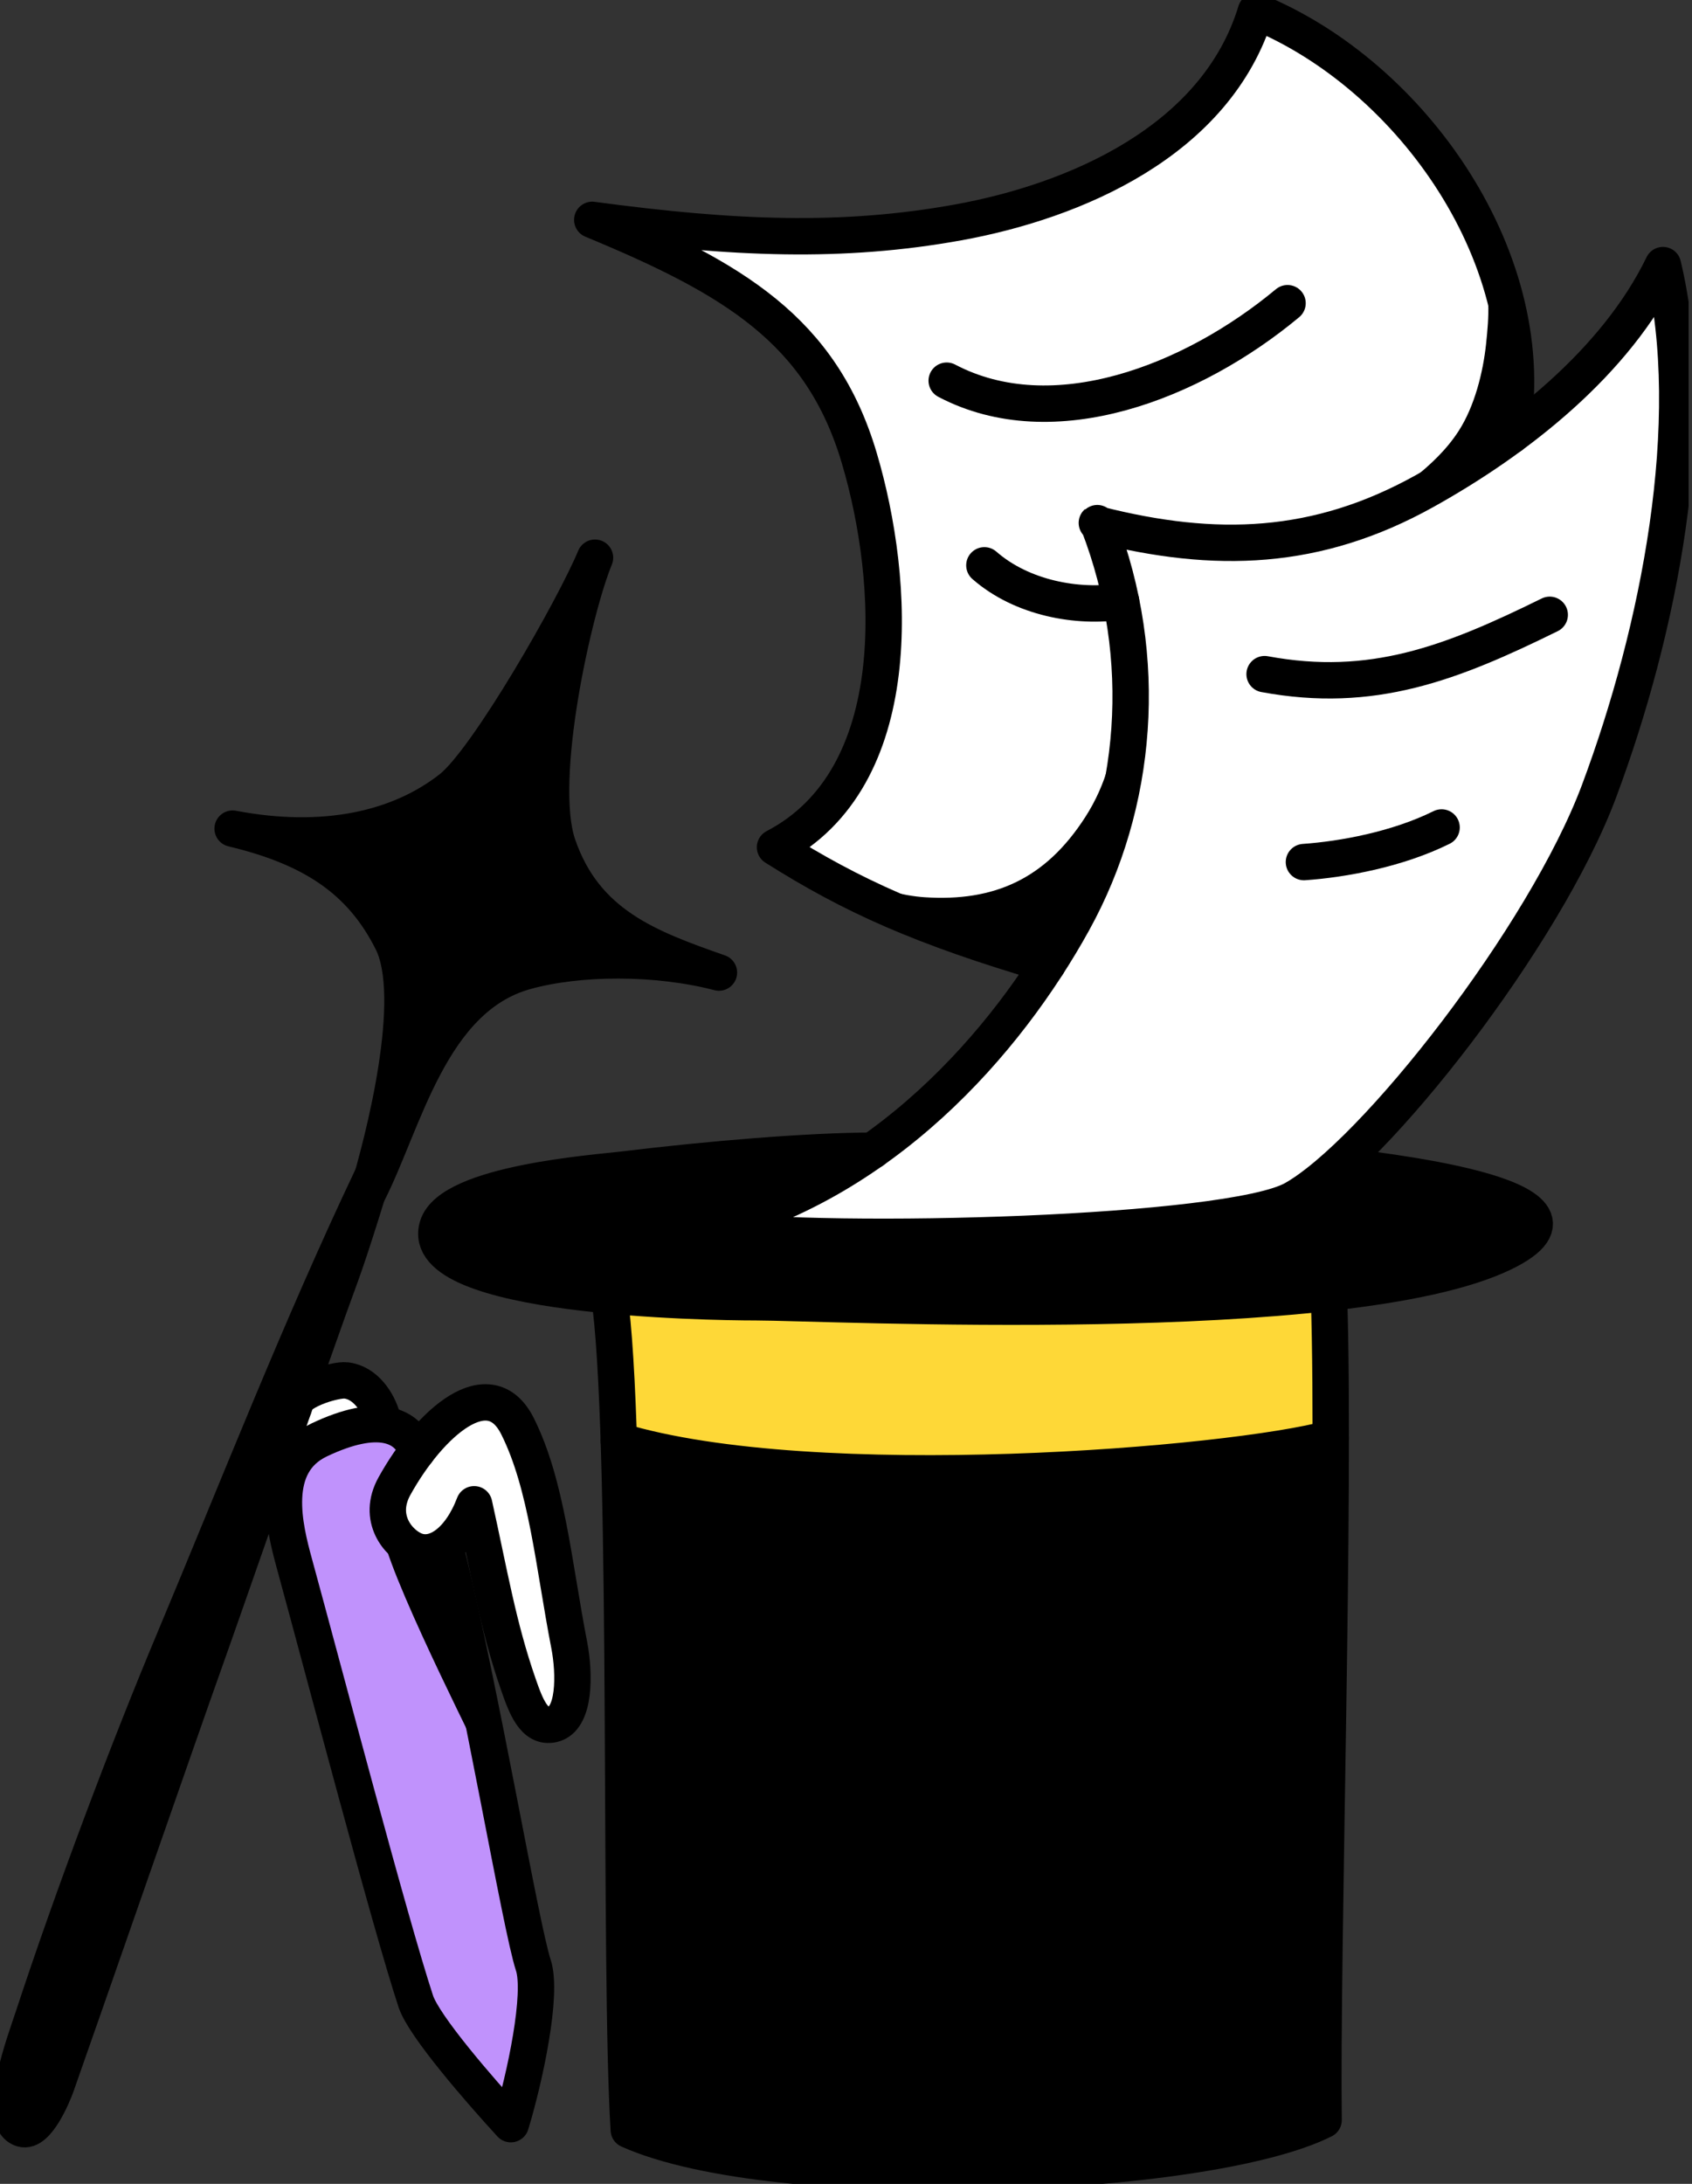 <svg xmlns:xlink="http://www.w3.org/1999/xlink" xmlns="http://www.w3.org/2000/svg" width="93" height="120" fill="none" viewBox="0 0 93 120"><rect x="0" y="0" width="93" height="120" fill="#333333" stroke="none"/><g clip-path="url(#clip0_1127_7002)" fill="none"><path fill="#FFFFFF" d="M58.998 50.619c3.542-6.417 4.229-14.46 1.38-21.821q-.166-.14-.022.02c6.458 1.638 12.038 1.453 17.94-1.83 5.092-2.833 10.514-7.068 13.107-12.421 2.064 8.616-.213 20.081-3.513 28.91-2.98 7.97-12.346 19.929-16.794 22.417-3.58 1.968-25.089 2.564-32.447 1.644C48.501 65.104 55.312 57.295 59 50.619z"></path><path fill="#FFFFFF" d="M83.063 23.935c1.757-9.54-5.418-19.801-14.035-23.31-2.169 7.14-9.977 10.44-16.362 11.596-6.358 1.15-12.34.906-20.113-.14 7.773 3.22 12.59 6.063 14.673 13.076 2.01 6.768 2.676 17.598-4.627 21.398 4.22 2.666 8.041 4.395 14.982 6.434M21.682 81.659c1.936-3.488 5.216-6.374 6.762-3.294 1.62 3.229 1.99 7.635 2.842 12.017.303 1.56.348 4.097-.913 4.368-1.019.22-1.467-.997-1.891-2.22-1.105-3.181-1.577-6.07-2.421-9.873-.777 2.037-2.128 2.988-3.254 2.535-.92-.37-2.1-1.777-1.125-3.533M20.716 77.834a10 10 0 0 0-2.624.808c-.595.276-1.193.559-1.743.917-.343.223-.521.571-.842.809-.08-.53.15-1.155.244-1.674.168-.92.268-1.76 1.136-2.246.58-.325 1.463-.677 2.145-.595 1.073.128 1.744 1.213 1.974 2.025"></path><path fill="#C092FC" d="M17.088 79.169c-2.975.988-1.179 6.282-.36 7.972-.746 1.661 1.199 6.702 1.842 8.657 1.095 3.33 1.744 6.775 2.745 10.143.682 2.295 1.298 4.583 2.702 6.493 1.1 1.496 2.52 2.626 3.7 4.053 1.111-1.348 1.179-4.601 1.44-6.376.325-2.217-.555-3.764-.91-5.95-.657-4.039-1.472-7.884-2.064-11.923-.348-2.365-.47-5.525-1.57-7.62-1.662 1.823-3.171-.429-3.202-1.962-.029-1.403.601-2.357 1.455-3.392-.624-1.038-1.808-1.418-2.97-1.348-.449.027-1.115.272-1.55.435-.329.124-2.054 1.117-1.258.817"></path><path fill="#FED837" d="M33.3 71.695c-.005 2.447.119 5.207.561 7.59.815.1 1.438.545 2.223.755 7.594 2.034 16.395.601 24.151.488 2.234-.033 4.613-.184 6.814-.575 1.53-.271 3.7-.394 5.087-.95 1.208-.484.813-.728.882-2.13.054-1.092.215-2.185.273-3.278.032-.612.244-2.042-.398-2.42-.404-.236-2.106.273-2.658.247-1.189-.055-2.286.129-3.496.137-1.124.007-2.223-.03-3.337.133-1.682.246-3.607.498-5.28.182-1.546-.291-2.796-.178-4.413-.185-1.162-.004-2.24.206-3.384.257-2.067.093-4.251-.382-6.35-.388-2.087-.006-4.087.022-6.216 0-1.559-.016-3.12-.28-4.57-.526-.09.36.112.402.112.662"></path><path fill="#000" d="M32.704 30.645c-1.155 2.784-5.91 11.097-7.903 12.67-2.833 2.237-6.972 3.18-12.015 2.217 4.396 1.05 7.077 2.83 8.761 6.188 1.552 3.093-.435 10.85-1.368 13.916 2.023-3.913 3.431-10.787 8.707-12.253 2.93-.815 7.215-.836 10.63.058-3.831-1.345-7.347-2.614-8.853-7.002-1.235-3.597.886-13.01 2.041-15.793z"></path><path fill="#000" d="M1.822 110.83c2.198-6.694 5.256-14.78 7.688-20.58 3.58-8.538 7.002-17.303 10.957-25.622.098-.207-1.139 3.844-1.781 5.57-1.21 3.247-6.248 17.787-7.5 21.283-1.168 3.263-6.457 18.484-8.08 23.084-.204.578-1.074 2.652-1.88 2.414-1.498-.442.216-4.991.596-6.149M39.966 67.392c2.429-1.527 5.389-2.044 7.462-4.136-5.18-.314-10.685.603-15.748 1.237-1.657.207-10.873 1.205-7.102 4.69 1.663 1.537 5.17.855 7.102 2.013 1.604.006 1.556-.249 3.102-.009 2.662.413 5.365.187 8.066.553 4.403.597 8.782 0 12.866 0h5.508c4.793 0 9.16-.384 13.84-.959 2.96-.363 8.052-.226 9.235-3.752-2.017-3.122-7.617-2.89-10.84-3.473-.325 2.512-5.038 3.273-7.027 3.632-4.926.888-10.635.572-15.653.747-1.473.051-11.07-.02-10.99-.363M34.246 79.304c-.292.79-.086 1.722-.132 2.575-.262 4.855-.04 9.78-.138 14.683-.088 4.393.27 7.293.27 11.687 0 2.58-1.008 8.283 1.694 9.307 1.464.555 3.312.927 4.858 1.145 1.525.215 3.818.756 5.337.283 1.484-.463 2.246.534 3.798.543 1.203.008 2.38-.377 3.559-.299 1.107.073 2.154.329 3.298.285 2.491-.096 4.947-.643 7.395-1.072 2.73-.48 5.541-1.057 8.242-1.482.177-1.601.564-3.222.459-4.905-.208-3.312.476-6.462.394-9.807-.083-3.345-.54-6.905-.394-10.364.182-4.259-.44-8.865.013-13.071-1.158.254-2.424.879-3.66.764-.982.66-1 .297-2.174.412-5.12.5-10.258 1.074-15.45 1.083-4.712.009-9.376-.79-14.02-1.057-.632-.036-3.705-.308-3.348-.71M61.133 33.51c.294 3.69.88 7.723-1.483 11.39-2.206 3.425-5.03 4.647-8.815 4.403-1.268-.082-2.525-.481-3.71-.851 1.283.402 2.538 1.513 3.826 2.07 1.599.692 3.173 1.346 4.84 1.86.47.144 1.35.691 1.817.556.28-.082 2.164-4.479 2.445-5.081.515-1.106.878-2.233 1.182-3.409.897-3.466 1.702-8.3-.08-11.635-.127.383.029.62-.023.697M81.398 14.078c-.063.539.381 1.738.405 2.548s-.045 1.55-.123 2.287c-.166 1.548-.625 3.396-1.498 4.756-1.318 2.054-3.585 3.383-5.496 4.793 3.08-.817 5.453-3.492 8.447-4.352.29-3.423.489-8.806-2.154-11.478.307.653.504 1.478.419 1.446M21.007 83.652c-.517 1.123 4.612 11.224 5.269 12.658.115-2.146-.5-4.423-.861-6.522-.277-1.609-.436-3.525-.994-5.001-1.365 1.343-3.085-.813-3.417-2.045-.047.462.027.88.003.91"></path><path stroke="#000000" stroke-linecap="round" stroke-linejoin="round" stroke-width="2px" d="M47.961 63.228c-3.534.011-8.973.463-13.713 1.04-1.436.174-9.472.752-10.201 3.117-1.211 3.92 14.84 4.173 17.497 4.173 3.787 0 32.55 1.445 41.099-2.714 6.568-3.196-7.777-4.605-8.948-4.787M32.704 30.645c-1.155 2.784-5.91 11.097-7.903 12.67-2.833 2.237-6.972 3.18-12.015 2.217 4.396 1.05 7.077 2.83 8.761 6.188 1.552 3.093-.435 10.85-1.368 13.916 2.023-3.913 3.431-10.787 8.707-12.253 2.93-.815 7.215-.836 10.63.058-3.831-1.345-7.347-2.614-8.853-7.002-1.235-3.597.886-13.01 2.041-15.793zM22.93 79.748c-.531-1.468-2.148-2.165-5.391-.625-2.786 1.324-1.898 4.821-1.358 6.794 1.673 6.116 5.243 19.71 6.672 24.053.447 1.36 3.529 4.904 5.224 6.749.782-2.567 1.756-7.156 1.238-8.73-.705-2.143-2.853-14.949-4.76-22.645" fill="none"></path><path stroke="#000000" stroke-linecap="round" stroke-linejoin="round" stroke-width="2px" d="M21.682 81.659c1.936-3.488 5.216-6.374 6.762-3.294 1.62 3.229 1.99 7.635 2.842 12.017.303 1.56.348 4.097-.913 4.368-1.019.22-1.467-.997-1.891-2.22-1.105-3.181-1.577-6.07-2.421-9.873-.777 2.037-2.128 2.988-3.254 2.535-.92-.37-2.1-1.777-1.125-3.533M33.571 71.83c1.005 8.582.442 36.341.99 45.206 8.106 3.624 31.705 2.717 38.19-.544-.117-9.391.657-34.272.297-45.233" fill="none"></path><path stroke="#000000" stroke-linecap="round" stroke-linejoin="round" stroke-width="2px" d="M34.014 79.175c10.77 3.255 33.754 1.342 39.131-.143M58.997 50.619c3.542-6.417 4.229-14.46 1.38-21.821q-.166-.14-.022.02c6.459 1.638 12.038 1.453 17.94-1.83 5.092-2.833 10.514-7.068 13.108-12.421 2.063 8.616-.214 20.081-3.514 28.91-2.98 7.97-12.346 19.929-16.794 22.417-3.58 1.968-25.089 2.564-32.447 1.644 9.852-2.434 16.663-10.243 20.35-16.919z" fill="none"></path><path stroke="#000000" stroke-linecap="round" stroke-linejoin="round" stroke-width="2px" d="M83.063 23.935c1.757-9.54-5.418-19.801-14.035-23.31-2.169 7.14-9.977 10.44-16.362 11.596-6.358 1.15-12.34.906-20.113-.14 7.773 3.22 12.59 6.063 14.673 13.076 2.01 6.768 2.676 17.598-4.627 21.398 4.22 2.666 8.041 4.395 14.982 6.434" fill="none"></path><path stroke="#000000" stroke-linecap="round" stroke-linejoin="round" stroke-width="2px" d="M52.035 20.918c5.855 3.08 13.51.09 18.734-4.258M54.106 31.064c2.072 1.812 5.134 2.355 7.515 1.985M69.508 37.043c5.914 1.097 10.263-.598 15.672-3.26M71.67 47.37c2.145-.15 5.137-.698 7.566-1.902M1.822 110.83c2.198-6.694 5.256-14.78 7.688-20.58 3.58-8.538 7.002-17.303 10.957-25.622.098-.207-1.139 3.844-1.781 5.57-1.21 3.247-6.248 17.787-7.5 21.283-1.168 3.263-6.457 18.484-8.08 23.084-.204.578-1.074 2.652-1.88 2.414-1.498-.442.216-4.991.596-6.149" fill="none"></path><path stroke="#000000" stroke-linecap="round" stroke-linejoin="round" stroke-width="2px" d="M16.143 77.344c-.135-.848 2.257-1.567 2.89-1.49 1.072.128 1.743 1.212 1.973 2.024" fill="none"></path></g><defs><clipPath id="clip0_1127_7002"><path fill="#fff" d="M0 0h92.813v120H0z"></path></clipPath></defs></svg>